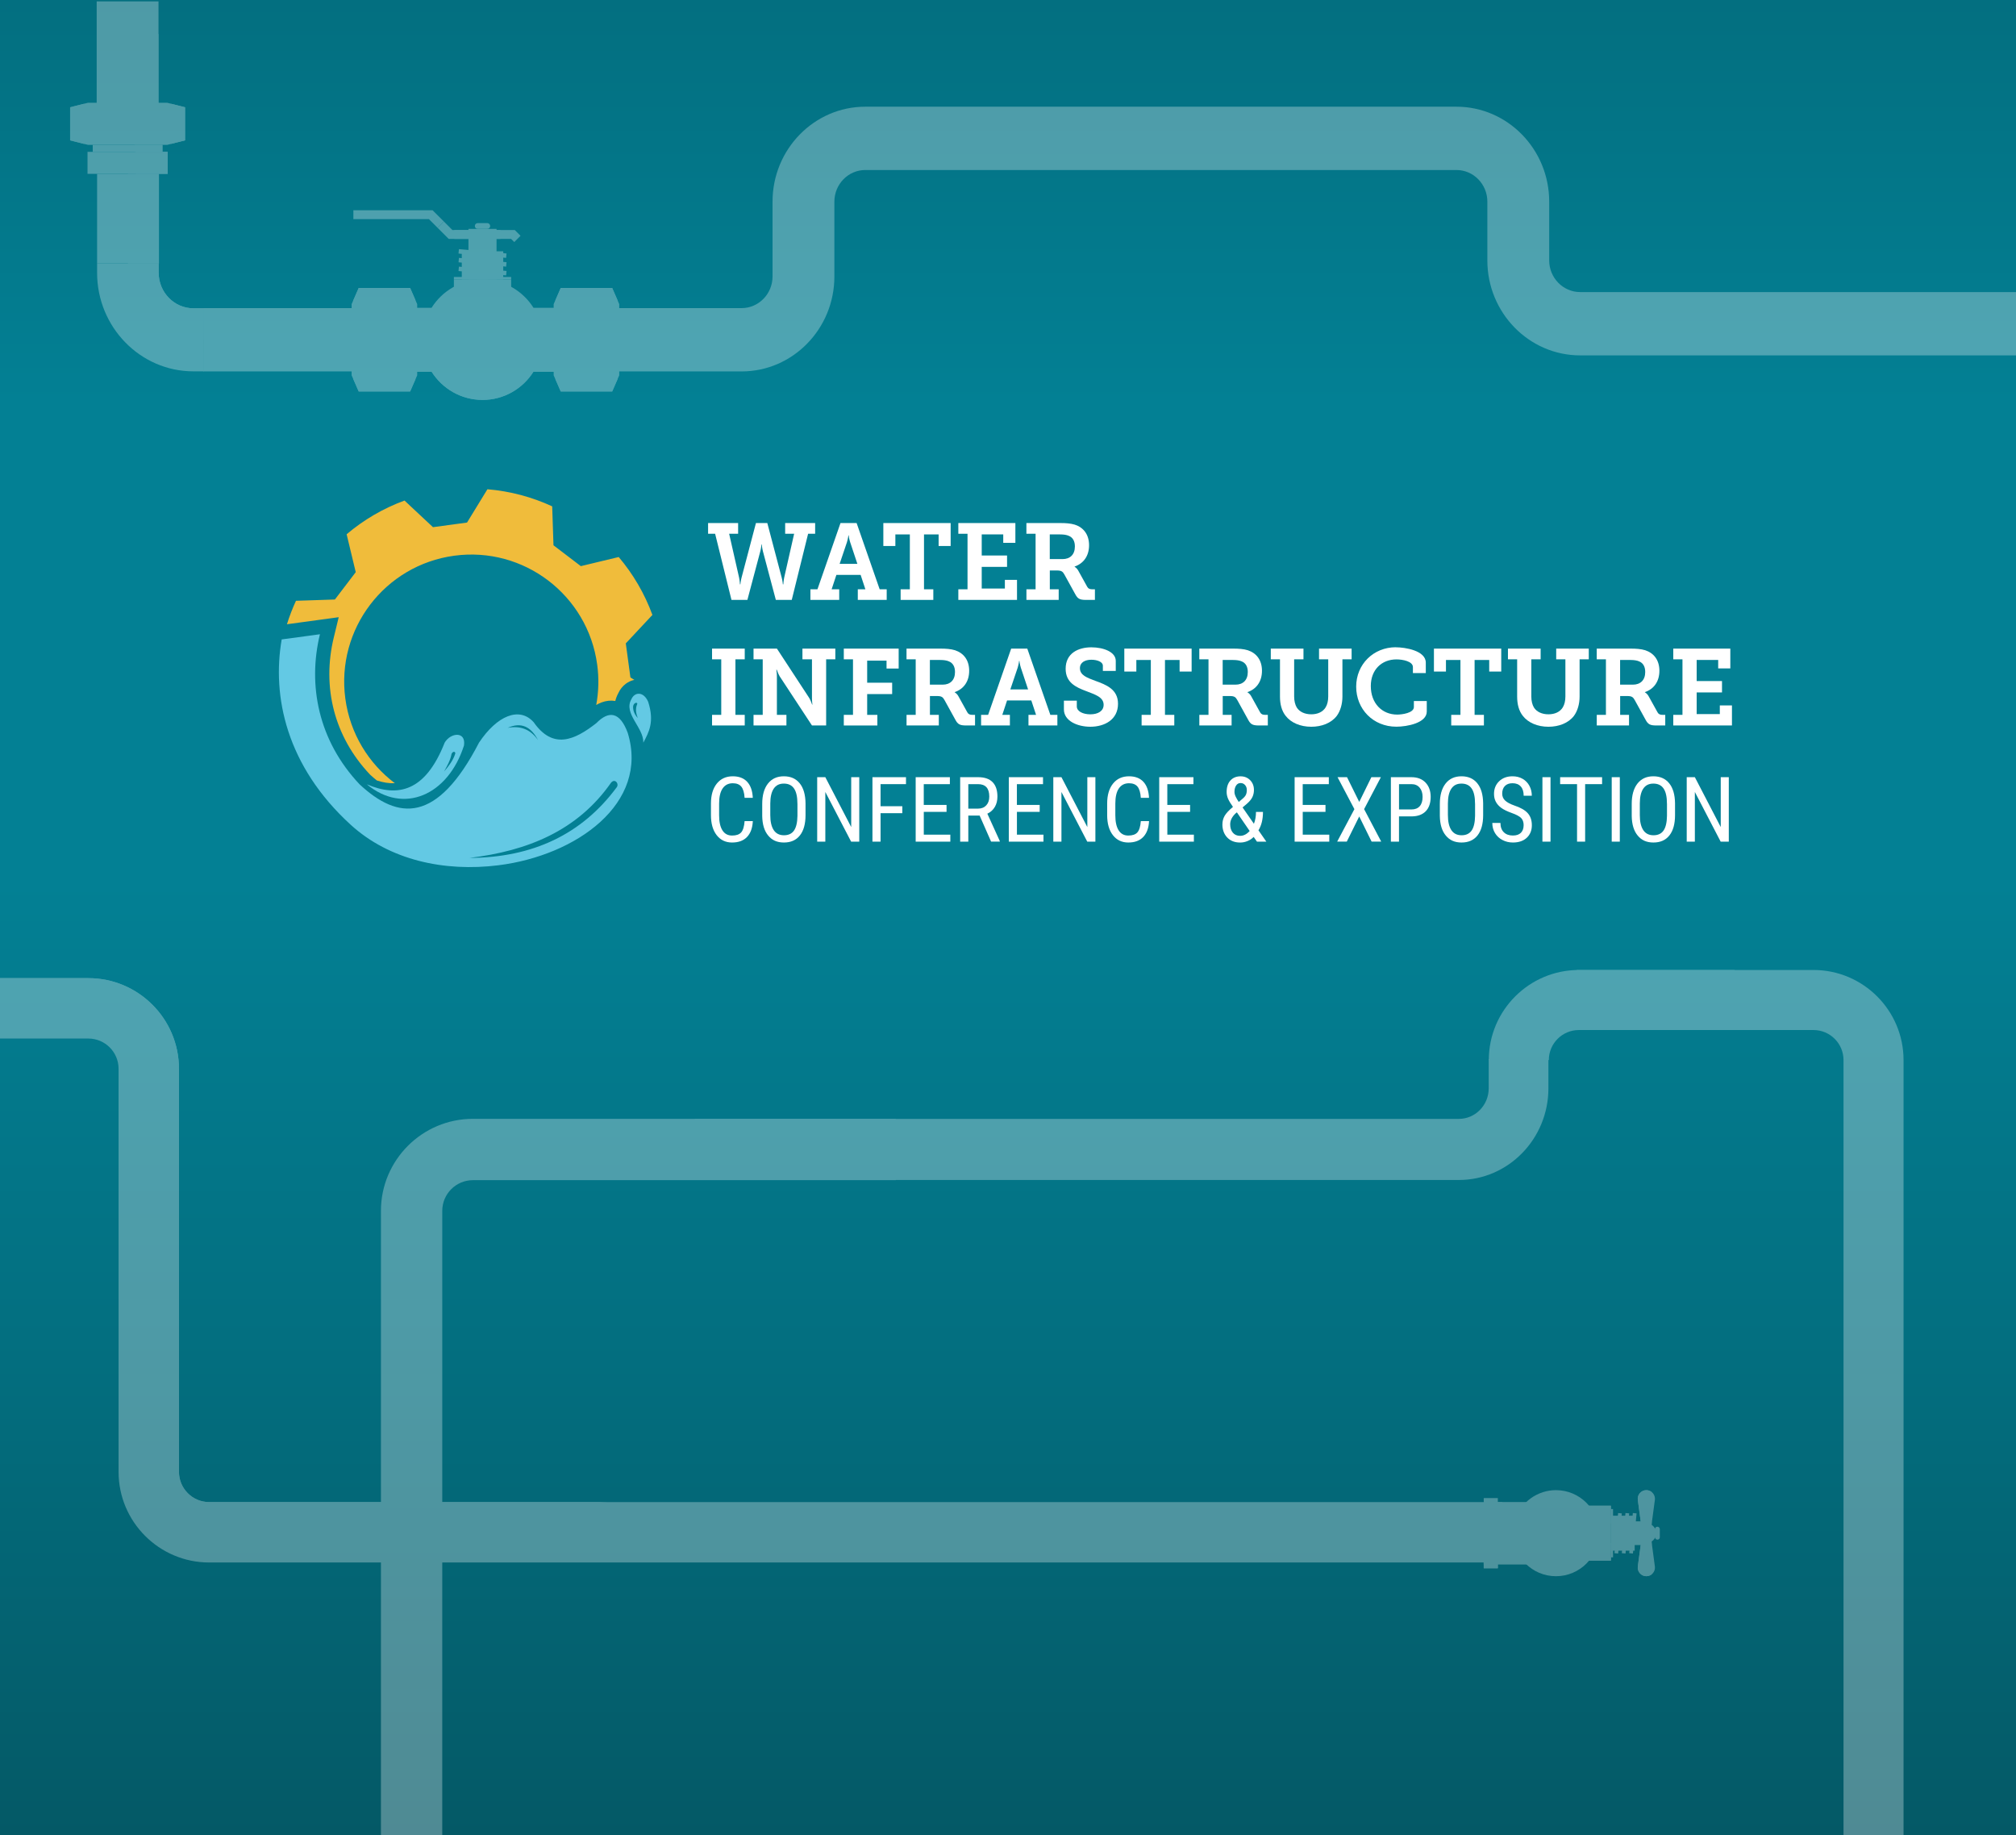 <?xml version="1.0" encoding="UTF-8"?> <svg xmlns="http://www.w3.org/2000/svg" xmlns:xlink="http://www.w3.org/1999/xlink" id="a" data-name="1170x250" viewBox="0 0 768 699"><rect x="0" y="0" width="768" height="699" fill="#333333" stroke="none"/><defs><style> .c { fill: url(#b); } .c, .d, .e, .f { stroke-width: 0px; } .d { fill: #63c9e4; } .d, .e { fill-rule: evenodd; } .e { fill: #f0bc3b; } .g { opacity: .3; } .f { fill: #fff; } </style><linearGradient id="b" x1="384" y1="699" x2="384" y2="0" gradientUnits="userSpaceOnUse"><stop offset="0" stop-color="#045966"></stop><stop offset=".27" stop-color="#036f80"></stop><stop offset=".52" stop-color="#038094"></stop><stop offset=".78" stop-color="#038094"></stop><stop offset="1" stop-color="#036f80"></stop></linearGradient></defs><rect class="c" width="768" height="699"></rect><g><path class="e" d="M185.69,186.34c8.68.72,17.01,2.97,24.67,6.51l.49,14.83,10.42,7.94,14.43-3.47c5.46,6.44,9.84,13.87,12.84,22.05l-10.14,10.84,1.76,12.98,1.49.92c-1.16.24-2.26.74-3.25,1.48-1.19.89-2.19,2.11-2.86,3.59-.55,1.03-.92,2.02-1.14,2.97-1.73-.3-3.48-.11-5.23.54-.69.26-1.37.58-2.04.98.92-4.95,1.09-10.12.37-15.38-3.59-26.49-27.98-45.06-54.47-41.47-26.49,3.59-45.06,27.98-41.47,54.47,1.81,13.34,8.9,24.68,18.87,32.18-2.18.1-4.48-.28-6.87-1.05-.87-.7-1.74-1.45-2.62-2.26h0c-6.94-7.35-11.39-15.62-13.66-24.17-2.44-9.22-2.36-18.8-.14-27.96l1.89-7.79-7.94,1.08-11.78,1.6c.96-3.06,2.11-6.04,3.44-8.93l14.83-.49,7.94-10.42-3.47-14.43c6.44-5.46,13.87-9.84,22.05-12.84l10.84,10.14,12.98-1.76,7.75-12.66h0Z"></path><g><path class="d" d="M139.74,298.71c13.95,11.57,30.92,4.28,37.02-14.79.82-5.57-5.16-4.9-7.37-1.06-7.38,18.74-17.85,20.88-29.65,15.85h0ZM169.18,293.83c1.83-2.12,3.5-4.33,4.27-6.88.02-.81-.99-.87-1.43.19-.42,2.37-1.66,4.52-2.84,6.68h0Z"></path><path class="d" d="M245.08,282.82c.12-5.79-7.69-11.07-4.56-16.5,1.23-2.85,4.67-3.06,6.41.99,2.45,7.62.27,11.54-1.84,15.51h0ZM242.96,273.45c-1.21-1.31-1.84-2.76-1.78-4.38.19-1.5,1.64-1.75,1.6-.98-.7,1.51-.66,3.29.19,5.36h0Z"></path><path class="d" d="M107.31,243.54c-3.75,21.66,1.75,48.19,26.3,70.59,14.75,13.46,35.65,18,56.25,15.42,29.75-3.72,57.53-23.6,49.27-50.45-3-8.08-7.2-8.51-11.94-3.7-8.37,6.57-16.56,10.14-23.88-.33-5.44-6.09-13.99-2.51-20.83,7.78-15.98,30.86-30.78,29.57-45.48,15.89-15.75-16.68-19.83-37.8-15.12-57.18l-14.56,1.97h0ZM178.85,326.75c24.24-.13,42.85-9.11,55.96-26.74,1.26-1.31-.47-3.75-2.02-1.93-12.79,18.33-31.87,26.02-53.94,28.67h0ZM204.97,281.89c-2.64-5.06-6.36-7.03-11.58-4.68,4.59-.86,8.56.34,11.58,4.68h0Z"></path></g></g><g><path class="f" d="M269.77,199.21h11.42v4.08h-3.42l3.79,16.7c.25,1.2.33,2.56.33,2.56h.16s.12-1.36.45-2.56l5.48-20.78h4.33l5.48,20.78c.33,1.2.45,2.56.45,2.56h.17s.08-1.36.33-2.56l3.79-16.7h-3.42v-4.08h11.42v4.08h-2.68l-6.23,25.19h-6.06l-4.91-18.47c-.33-1.2-.45-2.68-.45-2.68h-.12s-.12,1.48-.45,2.68l-4.91,18.47h-6.06l-6.23-25.19h-2.68v-4.08Z"></path><path class="f" d="M308.73,224.44h2.68l8.78-25.23h6.14l8.78,25.23h2.68v4.04h-11.01v-4.04h2.89l-1.81-5.48h-9.24l-1.81,5.48h2.89v4.04h-10.97v-4.04ZM326.62,214.75l-2.76-8.29c-.45-1.44-.54-2.56-.54-2.56h-.12s-.12,1.11-.54,2.56l-2.8,8.29h6.76Z"></path><path class="f" d="M343.11,224.44h3.5v-20.9h-5.52v4.41h-4.58v-8.74h25.64v8.74h-4.58v-4.41h-5.57v20.9h3.55v4.04h-12.45v-4.04Z"></path><path class="f" d="M365.08,224.44h3.5v-21.15h-3.5v-4.08h21.73v7.54h-4.62v-3.22h-8.2v8.04h9.65v4.33h-9.65v8.25h8.82v-3.3h4.62v7.63h-22.35v-4.04Z"></path><path class="f" d="M391.01,224.44h3.5v-21.15h-3.5v-4.08h12.9c2.14,0,3.92.12,5.57.62,3.26,1.07,5.4,3.71,5.4,7.83s-2.14,6.97-5.52,8.12v.08s.87.45,1.44,1.53l3.38,6.1c.41.74.99.95,1.98.95h.95v4.04h-3.42c-2.43,0-3.17-.49-4.08-2.19l-4.16-7.54c-.62-1.11-1.15-1.48-2.84-1.48h-2.68v7.17h3.38v4.04h-12.29v-4.04ZM404.78,212.94c2.84,0,4.7-1.69,4.7-4.82,0-1.9-.7-3.38-2.31-4.04-.82-.37-1.94-.54-3.3-.54h-3.96v9.4h4.87Z"></path><path class="f" d="M271.26,272.26h3.5v-21.15h-3.5v-4.08h12.45v4.08h-3.55v21.15h3.55v4.04h-12.45v-4.04Z"></path><path class="f" d="M287.06,272.26h3.5v-21.15h-3.5v-4.08h8.91l12.33,18.84c.58.95,1.07,2.47,1.07,2.47h.12s-.21-1.69-.17-2.76v-14.47h-3.63v-4.08h12.53v4.08h-3.5v25.19h-5.4l-12.33-18.76c-.58-.99-1.07-2.47-1.07-2.47h-.17s.25,1.65.21,2.72v14.47h3.63v4.04h-12.53v-4.04Z"></path><path class="f" d="M321.45,272.26h3.5v-21.15h-3.5v-4.08h20.9v7.59h-4.62v-3.01h-7.38v8.41h9.52v4.33h-9.52v7.92h3.88v4.04h-12.78v-4.04Z"></path><path class="f" d="M345.34,272.26h3.5v-21.15h-3.5v-4.08h12.9c2.14,0,3.92.12,5.57.62,3.26,1.07,5.4,3.71,5.4,7.83s-2.14,6.97-5.52,8.12v.08s.87.45,1.44,1.53l3.38,6.1c.41.74.99.95,1.98.95h.95v4.04h-3.42c-2.43,0-3.17-.49-4.08-2.19l-4.16-7.54c-.62-1.11-1.15-1.48-2.84-1.48h-2.68v7.17h3.38v4.04h-12.29v-4.04ZM359.11,260.76c2.84,0,4.7-1.69,4.7-4.82,0-1.9-.7-3.38-2.31-4.04-.82-.37-1.94-.54-3.3-.54h-3.96v9.4h4.87Z"></path><path class="f" d="M373.75,272.26h2.68l8.78-25.23h6.14l8.78,25.23h2.68v4.04h-11.01v-4.04h2.89l-1.81-5.48h-9.24l-1.81,5.48h2.89v4.04h-10.97v-4.04ZM391.65,262.57l-2.76-8.29c-.45-1.44-.54-2.56-.54-2.56h-.12s-.12,1.11-.54,2.56l-2.8,8.29h6.76Z"></path><path class="f" d="M410.21,266.86v2.19c0,1.9,2.39,3.01,5.15,3.01,2.97,0,5.07-1.28,5.07-3.63,0-2.97-3.34-3.92-6.72-5.24-3.92-1.48-7.75-3.26-7.75-8.49,0-5.9,4.78-8.16,9.81-8.16,4.62,0,9.28,1.77,9.28,5.15v3.83h-4.91v-1.98c0-1.48-2.19-2.27-4.37-2.27-2.39,0-4.37.99-4.37,3.22,0,2.68,2.72,3.63,5.77,4.78,4.37,1.57,8.74,3.3,8.74,8.78,0,5.98-5.03,8.74-10.55,8.74-4.87,0-10.06-2.19-10.06-6.6v-3.34h4.91Z"></path><path class="f" d="M434.91,272.26h3.5v-20.9h-5.52v4.41h-4.58v-8.74h25.64v8.74h-4.58v-4.41h-5.57v20.9h3.55v4.04h-12.45v-4.04Z"></path><path class="f" d="M456.88,272.26h3.5v-21.15h-3.5v-4.08h12.9c2.14,0,3.92.12,5.57.62,3.26,1.07,5.4,3.71,5.4,7.83s-2.14,6.97-5.52,8.12v.08s.87.45,1.44,1.53l3.38,6.1c.41.74.99.95,1.98.95h.95v4.04h-3.42c-2.43,0-3.17-.49-4.08-2.19l-4.16-7.54c-.62-1.11-1.15-1.48-2.84-1.48h-2.68v7.17h3.38v4.04h-12.29v-4.04ZM470.65,260.76c2.84,0,4.7-1.69,4.7-4.82,0-1.9-.7-3.38-2.31-4.04-.82-.37-1.94-.54-3.3-.54h-3.96v9.4h4.87Z"></path><path class="f" d="M487.61,251.11h-3.5v-4.08h12.45v4.08h-3.55v14.18c0,1.65.37,3.13.99,4.16,1.03,1.65,3.05,2.6,5.52,2.6s4.41-.91,5.48-2.64c.66-1.11.99-2.47.99-4.16v-14.14h-3.5v-4.08h12.41v4.08h-3.5v14.18c0,2.84-.78,5.48-2.14,7.34-2.14,2.8-5.81,4.16-9.73,4.16-4.16,0-7.71-1.53-9.73-4.12-1.53-1.9-2.19-4.45-2.19-7.38v-14.18Z"></path><path class="f" d="M531.74,246.53c3.55,0,11.42,1.24,11.42,5.85v3.96h-4.91v-2.27c0-2.19-3.88-2.93-6.27-2.93-5.65,0-9.77,3.96-9.77,10.14,0,6.6,4.29,10.88,10.06,10.88,1.77,0,6.35-.58,6.35-2.89v-2.27h4.91v4c0,4.37-7.54,5.77-11.59,5.77-8.86,0-15.3-6.72-15.3-15.25s6.6-15.01,15.09-15.01Z"></path><path class="f" d="M552.86,272.26h3.5v-20.9h-5.52v4.41h-4.58v-8.74h25.64v8.74h-4.58v-4.41h-5.57v20.9h3.55v4.04h-12.45v-4.04Z"></path><path class="f" d="M577.96,251.11h-3.5v-4.08h12.45v4.08h-3.55v14.18c0,1.65.37,3.13.99,4.16,1.03,1.65,3.05,2.6,5.52,2.6s4.41-.91,5.48-2.64c.66-1.11.99-2.47.99-4.16v-14.14h-3.5v-4.08h12.41v4.08h-3.5v14.18c0,2.84-.78,5.48-2.14,7.34-2.14,2.8-5.81,4.16-9.73,4.16-4.16,0-7.71-1.53-9.73-4.12-1.53-1.9-2.19-4.45-2.19-7.38v-14.18Z"></path><path class="f" d="M608.28,272.26h3.5v-21.15h-3.5v-4.08h12.9c2.14,0,3.92.12,5.57.62,3.26,1.07,5.4,3.71,5.4,7.83s-2.14,6.97-5.52,8.12v.08s.87.45,1.44,1.53l3.38,6.1c.41.74.99.95,1.98.95h.95v4.04h-3.42c-2.43,0-3.17-.49-4.08-2.19l-4.16-7.54c-.62-1.11-1.15-1.48-2.84-1.48h-2.68v7.17h3.38v4.04h-12.29v-4.04ZM622.05,260.76c2.84,0,4.7-1.69,4.7-4.82,0-1.9-.7-3.38-2.31-4.04-.82-.37-1.94-.54-3.3-.54h-3.96v9.4h4.87Z"></path><path class="f" d="M637.44,272.26h3.5v-21.15h-3.5v-4.08h21.73v7.54h-4.62v-3.22h-8.2v8.04h9.65v4.33h-9.65v8.25h8.82v-3.3h4.62v7.63h-22.35v-4.04Z"></path></g><g><path class="f" d="M286.79,312.74c-.13,2.63-.87,4.64-2.22,6.04-1.34,1.4-3.24,2.1-5.69,2.1s-4.42-.94-5.87-2.81-2.17-4.41-2.17-7.61v-4.45c0-3.19.74-5.71,2.23-7.57,1.49-1.85,3.52-2.78,6.09-2.78,2.37,0,4.21.71,5.5,2.12,1.3,1.42,2,3.44,2.12,6.09h-3.12c-.13-2-.56-3.43-1.26-4.28s-1.79-1.28-3.24-1.28c-1.67,0-2.96.65-3.86,1.96-.9,1.31-1.35,3.23-1.35,5.76v4.5c0,2.48.42,4.39,1.26,5.71.84,1.33,2.06,1.99,3.67,1.99s2.76-.4,3.47-1.2,1.15-2.23,1.31-4.3h3.12Z"></path><path class="f" d="M306.87,310.43c0,3.35-.71,5.93-2.14,7.74s-3.46,2.71-6.09,2.71-4.53-.88-5.99-2.64c-1.47-1.76-2.23-4.25-2.28-7.46v-4.62c0-3.28.72-5.85,2.17-7.71,1.45-1.86,3.47-2.79,6.07-2.79s4.6.89,6.04,2.67c1.44,1.78,2.18,4.32,2.22,7.63v4.47ZM303.78,306.13c0-2.6-.42-4.53-1.27-5.79-.85-1.26-2.15-1.9-3.9-1.9s-2.98.64-3.85,1.92c-.87,1.28-1.31,3.17-1.32,5.66v4.4c0,2.51.44,4.42,1.31,5.73.87,1.31,2.17,1.97,3.9,1.97s3.01-.61,3.84-1.82c.83-1.21,1.26-3.07,1.3-5.58v-4.6Z"></path><path class="f" d="M327.34,320.55h-3.1l-9.83-18.92v18.92h-3.1v-24.55h3.1l9.86,19v-19h3.07v24.55Z"></path><path class="f" d="M343.74,309.71h-8.29v10.84h-3.09v-24.55h12.78v2.65h-9.69v8.41h8.29v2.65Z"></path><path class="f" d="M360.6,309.2h-8.68v8.7h10.11v2.65h-13.2v-24.55h13.03v2.65h-9.95v7.91h8.68v2.65Z"></path><path class="f" d="M373.2,310.62h-4.32v9.93h-3.1v-24.55h6.88c2.4,0,4.23.63,5.46,1.88,1.24,1.25,1.85,3.09,1.85,5.5,0,1.52-.33,2.84-1,3.97-.67,1.13-1.62,1.98-2.84,2.55l4.75,10.44v.2h-3.32l-4.37-9.93ZM368.89,307.97h3.74c1.29,0,2.32-.42,3.09-1.25s1.15-1.95,1.15-3.34c0-3.15-1.43-4.73-4.28-4.73h-3.71v9.32Z"></path><path class="f" d="M396.08,309.2h-8.68v8.7h10.11v2.65h-13.2v-24.55h13.03v2.65h-9.95v7.91h8.68v2.65Z"></path><path class="f" d="M417.29,320.55h-3.1l-9.83-18.92v18.92h-3.1v-24.55h3.1l9.86,19v-19h3.07v24.55Z"></path><path class="f" d="M437.73,312.74c-.13,2.63-.87,4.64-2.22,6.04-1.34,1.4-3.24,2.1-5.69,2.1s-4.42-.94-5.87-2.81-2.17-4.41-2.17-7.61v-4.45c0-3.19.74-5.71,2.23-7.57,1.49-1.85,3.52-2.78,6.09-2.78,2.37,0,4.21.71,5.5,2.12,1.3,1.42,2,3.44,2.12,6.09h-3.12c-.13-2-.56-3.43-1.26-4.28s-1.79-1.28-3.24-1.28c-1.67,0-2.96.65-3.86,1.96-.9,1.31-1.35,3.23-1.35,5.76v4.5c0,2.48.42,4.39,1.26,5.71.84,1.33,2.06,1.99,3.67,1.99s2.76-.4,3.47-1.2,1.15-2.23,1.31-4.3h3.12Z"></path><path class="f" d="M453.38,309.2h-8.68v8.7h10.11v2.65h-13.2v-24.55h13.03v2.65h-9.95v7.91h8.68v2.65Z"></path><path class="f" d="M465.68,313.96c0-1.16.28-2.23.83-3.21.56-.98,1.62-2.13,3.19-3.43-.92-1.29-1.55-2.36-1.9-3.19-.34-.84-.51-1.67-.51-2.49,0-1.88.48-3.34,1.44-4.39.96-1.05,2.25-1.58,3.87-1.58,1.48,0,2.7.5,3.66,1.48.96.99,1.43,2.23,1.43,3.71,0,.97-.19,1.86-.57,2.68-.38.82-1.06,1.65-2.02,2.5l-1.74,1.48,4.32,6.22c.53-1.34.79-2.84.79-4.52h2.66c0,2.83-.57,5.17-1.72,7.01l3,4.32h-3.57l-1.25-1.8c-.64.66-1.42,1.19-2.33,1.57-.91.38-1.85.57-2.83.57-2.06,0-3.7-.64-4.92-1.92s-1.84-2.95-1.84-5.01ZM472.44,318.34c1.31,0,2.52-.62,3.62-1.85l-4.87-7.1-.51.42c-1.36,1.29-2.04,2.68-2.04,4.15,0,1.3.34,2.36,1.01,3.17.67.81,1.6,1.21,2.78,1.21ZM470.27,301.53c0,.61.15,1.23.46,1.87.3.64.7,1.32,1.18,2.04l1.3-1.11c.69-.55,1.15-1.08,1.4-1.59.25-.51.37-1.14.37-1.88s-.23-1.37-.67-1.87c-.45-.51-1.02-.76-1.7-.76-.73,0-1.3.31-1.71.94s-.62,1.42-.62,2.36Z"></path><path class="f" d="M504.96,309.2h-8.68v8.7h10.11v2.65h-13.2v-24.55h13.03v2.65h-9.95v7.91h8.68v2.65Z"></path><path class="f" d="M517.81,305.41l4.62-9.41h3.62l-6.39,12.17,6.52,12.37h-3.66l-4.72-9.58-4.74,9.58h-3.66l6.56-12.37-6.42-12.17h3.61l4.65,9.41Z"></path><path class="f" d="M532.95,310.94v9.61h-3.09v-24.55h7.82c2.28,0,4.07.68,5.38,2.05,1.3,1.37,1.96,3.18,1.96,5.45s-.62,4.18-1.86,5.45c-1.24,1.28-2.99,1.94-5.25,1.98h-4.96ZM532.95,308.29h4.74c1.37,0,2.42-.41,3.15-1.23.73-.82,1.1-2,1.1-3.53s-.38-2.66-1.13-3.55c-.75-.89-1.79-1.33-3.1-1.33h-4.75v9.64Z"></path><path class="f" d="M565.01,310.43c0,3.35-.71,5.93-2.14,7.74s-3.46,2.71-6.09,2.71-4.53-.88-5.99-2.64c-1.47-1.76-2.23-4.25-2.28-7.46v-4.62c0-3.28.72-5.85,2.17-7.71,1.45-1.86,3.47-2.79,6.07-2.79s4.6.89,6.04,2.67c1.44,1.78,2.18,4.32,2.22,7.63v4.47ZM561.92,306.13c0-2.6-.42-4.53-1.27-5.79-.85-1.26-2.15-1.9-3.9-1.9s-2.98.64-3.85,1.92c-.87,1.28-1.31,3.17-1.32,5.66v4.4c0,2.51.44,4.42,1.31,5.73.87,1.31,2.17,1.97,3.9,1.97s3.01-.61,3.84-1.82c.83-1.21,1.26-3.07,1.3-5.58v-4.6Z"></path><path class="f" d="M580.44,314.34c0-1.23-.33-2.16-.99-2.82-.66-.65-1.86-1.29-3.59-1.9-1.73-.62-3.05-1.27-3.97-1.95s-1.6-1.46-2.06-2.33c-.46-.87-.68-1.87-.68-2.99,0-1.94.65-3.55,1.95-4.8,1.3-1.26,3-1.89,5.1-1.89,1.44,0,2.72.32,3.84.96,1.12.64,1.99,1.54,2.6,2.68.61,1.14.91,2.4.91,3.77h-3.1c0-1.52-.37-2.69-1.1-3.52-.73-.83-1.78-1.25-3.15-1.25-1.25,0-2.21.35-2.9,1.05-.69.7-1.03,1.68-1.03,2.94,0,1.04.37,1.9,1.11,2.6.74.7,1.89,1.32,3.44,1.87,2.42.8,4.14,1.78,5.18,2.95s1.56,2.7,1.56,4.59c0,1.99-.65,3.58-1.94,4.78-1.29,1.2-3.05,1.8-5.28,1.8-1.43,0-2.75-.31-3.95-.94-1.21-.62-2.16-1.5-2.85-2.63-.69-1.13-1.04-2.42-1.04-3.89h3.1c0,1.52.42,2.7,1.27,3.54.85.84,2,1.26,3.46,1.26,1.36,0,2.38-.35,3.07-1.05.69-.7,1.03-1.65,1.03-2.85Z"></path><path class="f" d="M590.67,320.55h-3.08v-24.55h3.08v24.55Z"></path><path class="f" d="M610.32,298.65h-6.46v21.9h-3.08v-21.9h-6.44v-2.65h15.98v2.65Z"></path><path class="f" d="M617.07,320.55h-3.08v-24.55h3.08v24.55Z"></path><path class="f" d="M638.11,310.43c0,3.35-.71,5.93-2.14,7.74s-3.46,2.71-6.09,2.71-4.53-.88-5.99-2.64c-1.47-1.76-2.23-4.25-2.28-7.46v-4.62c0-3.28.72-5.85,2.17-7.71,1.45-1.86,3.47-2.79,6.07-2.79s4.6.89,6.04,2.67c1.44,1.78,2.18,4.32,2.22,7.63v4.47ZM635.03,306.13c0-2.6-.42-4.53-1.27-5.79-.85-1.26-2.15-1.9-3.9-1.9s-2.98.64-3.85,1.92c-.87,1.28-1.31,3.17-1.32,5.66v4.4c0,2.51.44,4.42,1.31,5.73.87,1.31,2.17,1.97,3.9,1.97s3.01-.61,3.84-1.82c.83-1.21,1.26-3.07,1.3-5.58v-4.6Z"></path><path class="f" d="M658.59,320.55h-3.1l-9.83-18.92v18.92h-3.1v-24.55h3.1l9.86,19v-19h3.07v24.55Z"></path></g><g class="g"><g><path class="f" d="M590.03,403.73c0-6.3,5.13-11.43,11.43-11.43h89.4c6.3,0,11.43,5.13,11.43,11.43v300.59h22.87v-300.59c0-18.91-15.39-34.3-34.3-34.3h-89.4c-18.91,0-34.3,15.39-34.3,34.3"></path><path class="f" d="M658.93,389.3l3,3h-62.26c8.18-4.56,8.44-17.72.82-22.87h60.39c-5.87,4.42-8.65,13.17-1.94,19.87Z"></path><path class="f" d="M145.12,700.29v-239.13c0-19.32,15.72-35.04,35.04-35.04h161.09v23.36h-161.09c-6.44,0-11.68,5.24-11.68,11.68v239.13h-23.36Z"></path><path class="f" d="M264.69,449.41h291.07c18.82,0,34.11-15.66,34.11-34.91v-11.14h-22.74v11.14c0,6.41-5.09,11.64-11.37,11.64h-291.07"></path></g><g><g><path class="f" d="M45.17,407.04c0-6.34-5.16-11.5-11.5-11.5H-10.1v-23h43.77c19.02,0,34.51,15.48,34.51,34.51v153.54c0,6.34,5.15,11.5,11.5,11.5h492.62v23H79.68c-19.02,0-34.51-15.48-34.51-34.51"></path><path class="f" d="M383.86,583.58H79.68c-12.69,0-23-10.32-23-23v-153.54c0-12.69-10.32-23-23-23H-10.1v-11.5h43.77c19.02,0,34.51,15.48,34.51,34.51v153.54c0,6.34,5.15,11.5,11.5,11.5h148.84"></path></g><g><rect class="f" x="565.23" y="572.07" width="17.06" height="23.71"></rect><rect class="f" x="565.23" y="587.68" width="17.06" height="8.1"></rect><rect class="f" x="565.23" y="570.56" width="5.37" height="26.73"></rect><rect class="f" x="565.23" y="589.2" width="5.37" height="8.09"></rect><path class="f" d="M587.72,568.33c-6.59,2.12-11.36,8.31-11.36,15.6,0,9.05,7.34,16.39,16.39,16.39s16.39-7.34,16.39-16.39-7.34-16.39-16.39-16.39c-1.75,0-3.45.28-5.03.79h0Z"></path><circle class="f" cx="594.36" cy="583.93" r="11.06" transform="translate(-85.86 102.75) rotate(-9.22)"></circle><rect class="f" x="604.6" y="573.47" width="9.07" height="20.92"></rect><rect class="f" x="604.6" y="587.68" width="9.07" height="6.71"></rect><rect class="f" x="604.6" y="573.47" width="9.07" height="6.71"></rect><rect class="f" x="613.67" y="579.42" width="15.53" height="9.03"></rect><path class="f" d="M625.63,583.93l-1.7,12.67c-.26,1.97,1.27,3.72,3.25,3.72h0c1.99,0,3.52-1.75,3.25-3.72l-1.7-12.67h-3.1Z"></path><path class="f" d="M626.39,586.82v9.57c0,1.96,1.45,2.98,2.97,3.07-.58.52-1.33.85-2.18.85h0c-1.99,0-3.52-1.75-3.25-3.72l1.7-12.67h2.77c-1.12.39-2.01,1.35-2.01,2.89Z"></path><path class="f" d="M625.63,583.93l-1.7-12.67c-.26-1.97,1.27-3.72,3.25-3.72h0c1.99,0,3.52,1.75,3.25,3.72l-1.7,12.67h-3.1Z"></path><path class="f" d="M626.39,581.04v-9.57c0-1.96,1.45-2.98,2.97-3.07-.58-.52-1.33-.85-2.18-.85h0c-1.99,0-3.52,1.75-3.25,3.72l1.7,12.67h2.77c-1.12-.39-2.01-1.35-2.01-2.89Z"></path><rect class="f" x="613.67" y="577.27" width="9.07" height="13.32"></rect><rect class="f" x="613.67" y="574.73" width=".82" height="18.39"></rect><rect class="f" x="614.34" y="583.22" width="15.36" height="1.42" transform="translate(-15.85 1150.5) rotate(-84.8)"></rect><rect class="f" x="611.53" y="583.22" width="15.36" height="1.42" transform="translate(-18.41 1147.7) rotate(-84.8)"></rect><rect class="f" x="608.72" y="583.22" width="15.36" height="1.42" transform="translate(-20.96 1144.91) rotate(-84.8)"></rect><path class="f" d="M627.18,580.18c-2.07,0-3.75,1.68-3.75,3.75s1.68,3.75,3.75,3.75,3.75-1.68,3.75-3.75-1.68-3.75-3.75-3.75Z"></path><circle class="f" cx="628.57" cy="583.93" r="2.36"></circle><rect class="f" x="630.46" y="581.47" width="1.85" height="4.92" rx=".88" ry=".88"></rect></g></g><g><path class="f" d="M77.45,141.46v-24.11h205.07c6.49,0,11.78-5.41,11.78-12.05v-28.5c0-19.94,15.85-36.16,35.34-36.16h225.19c19.49,0,35.34,16.23,35.34,36.16v22.39c0,6.64,5.29,12.05,11.78,12.05h167.66v24.11h-167.66c-19.48,0-35.34-16.23-35.34-36.16v-22.39c0-6.64-5.28-12.05-11.78-12.05h-225.19c-6.5,0-11.78,5.41-11.78,12.05v28.5c0,19.94-15.85,36.16-35.34,36.16H77.45Z"></path><g><g><path class="f" d="M60.45,103.89v-3.53h-23.46v3.53c0,20.7,16.45,37.54,36.68,37.54h3.94v-24.01h-3.94c-7.29,0-13.22-6.07-13.22-13.53Z"></path><path class="f" d="M60.45,103.89v-3.53h-11.73v3.53c0,14.09,11.2,25.53,24.95,25.53h3.94v-12.01h-3.94c-7.29,0-13.22-6.07-13.22-13.53Z"></path></g><rect class="f" x="33.34" y="57.83" width="30.53" height="8.38"></rect><rect class="f" x="51.74" y="57.83" width="12.13" height="8.38"></rect><rect class="f" x="35.33" y="55.18" width="26.56" height="2.65"></rect><rect class="f" x="51.33" y="55.18" width="10.56" height="2.65"></rect><g><polygon class="f" points="33.55 39.13 63.66 39.13 70.5 40.85 70.5 53.45 63.66 55.18 33.55 55.18 31.86 54.75 26.72 53.45 26.72 40.85 31.86 39.56 33.55 39.13"></polygon><path class="f" d="M58.26,41.01c0,4.09,0,8.19,0,12.28-6.28,2.09-13.04,2.09-19.31,0v-12.28c6.28-2.09,13.04-2.09,19.31,0Z"></path><path class="f" d="M31.86,39.56c2.39.21,4.79.69,7.08,1.46v12.28c-2.3.78-4.69,1.26-7.08,1.46l-5.15-1.3v-12.6l5.15-1.3Z"></path><path class="f" d="M65.35,39.56c-2.39.21-4.79.69-7.08,1.46v12.28c2.3.78,4.69,1.26,7.08,1.46l5.15-1.3v-12.6l-5.15-1.3Z"></path></g><rect class="f" x="31.7" y="71.51" width="34.14" height="23.55" transform="translate(-34.52 132.05) rotate(-90)"></rect><rect class="f" x="37.58" y="77.4" width="34.14" height="11.77" transform="translate(-28.63 137.94) rotate(-90)"></rect><rect class="f" x="25.29" y="12.06" width="46.61" height="23.55" transform="translate(24.77 72.43) rotate(-90)"></rect><rect class="f" x="37.42" y="24.18" width="34.14" height="11.77" transform="translate(24.42 84.55) rotate(-90)"></rect><g><path class="f" d="M153.77,117.22h10.64c4.06-6.46,11.22-10.76,19.41-10.76s15.35,4.31,19.41,10.76h10.64v24.33h-10.64c-4.06,6.46-11.22,10.76-19.41,10.76s-15.35-4.31-19.41-10.76h-10.64v-24.33Z"></path><path class="f" d="M213.87,129.94v11.61h-10.64c-4.06,6.46-11.22,10.76-19.41,10.76s-15.35-4.31-19.41-10.76h-10.64v-11.61h60.1Z"></path><g><polygon class="f" points="210.92 115.83 210.92 142.94 213.61 149.09 233.21 149.09 235.9 142.94 235.9 115.83 235.23 114.31 233.21 109.68 213.61 109.68 211.59 114.31 210.92 115.83"></polygon><path class="f" d="M213.85,138.08c6.37,0,12.74,0,19.12,0,3.25-5.65,3.25-11.74,0-17.39h-19.12c-3.25,5.65-3.25,11.74,0,17.39Z"></path><path class="f" d="M211.59,114.31c.32,2.15,1.07,4.31,2.27,6.38h19.11c1.22-2.07,1.97-4.22,2.27-6.38l-2.02-4.63h-19.6l-2.02,4.63Z"></path><path class="f" d="M211.59,144.46c.32-2.15,1.07-4.31,2.27-6.38h19.11c1.22,2.07,1.97,4.22,2.27,6.38l-2.02,4.63h-19.6l-2.02-4.63Z"></path></g><g><polygon class="f" points="133.95 115.83 133.95 142.94 136.64 149.09 156.24 149.09 158.93 142.94 158.93 115.83 158.26 114.31 156.24 109.68 136.64 109.68 134.62 114.31 133.95 115.83"></polygon><path class="f" d="M136.88,138.08c6.37,0,12.74,0,19.12,0,3.25-5.65,3.25-11.74,0-17.39h-19.12c-3.25,5.65-3.25,11.74,0,17.39Z"></path><path class="f" d="M134.62,114.31c.32,2.15,1.07,4.31,2.27,6.38h19.11c1.22-2.07,1.97-4.22,2.27-6.38l-2.02-4.63h-19.6l-2.02,4.63Z"></path><path class="f" d="M134.62,144.46c.32-2.15,1.07-4.31,2.27-6.38h19.11c1.22,2.07,1.97,4.22,2.27,6.38l-2.02,4.63h-19.6l-2.02-4.63Z"></path></g><rect class="f" x="178.46" y="87.17" width="10.7" height="19.29"></rect><rect class="f" x="175.92" y="95.71" width="15.79" height="10.75"></rect><rect class="f" x="172.91" y="105.49" width="21.81" height=".97"></rect><rect class="f" x="172.91" y="106.46" width="21.81" height="4.86"></rect><rect class="f" x="182.97" y="87.45" width="1.69" height="18.21" transform="translate(71 270.86) rotate(-84.8)"></rect><rect class="f" x="182.97" y="90.78" width="1.69" height="18.21" transform="translate(67.69 273.89) rotate(-84.8)"></rect><rect class="f" x="182.97" y="94.11" width="1.69" height="18.21" transform="translate(64.37 276.92) rotate(-84.8)"></rect><path class="f" d="M181.99,87.17h3.64c.6,0,1.1-.49,1.1-1.1h0c0-.6-.49-1.1-1.1-1.1h-3.64c-.61,0-1.1.49-1.1,1.1h0c0,.61.49,1.1,1.1,1.1Z"></path><g><polygon class="f" points="173.08 87.61 196.11 87.61 198.3 89.8 195.91 92.19 194.71 90.99 173.08 90.99 173.08 87.61"></polygon><polygon class="f" points="170.94 91 176.99 91 176.99 87.61 172.34 87.61 169.07 84.34 166.68 86.73 170.94 91"></polygon><polygon class="f" points="164.8 80.08 134.62 80.08 134.62 83.46 163.4 83.46 166.68 86.73 169.07 84.34 164.8 80.08"></polygon></g><rect class="f" x="176.99" y="87.61" width="13.66" height="3.38"></rect><rect class="f" x="169.24" y="121.9" width="29.13" height="16.07" rx="5.63" ry="5.63"></rect><rect class="f" x="170.65" y="123.31" width="26.32" height="13.25" rx="4.22" ry="4.22"></rect></g></g></g></g></svg> 